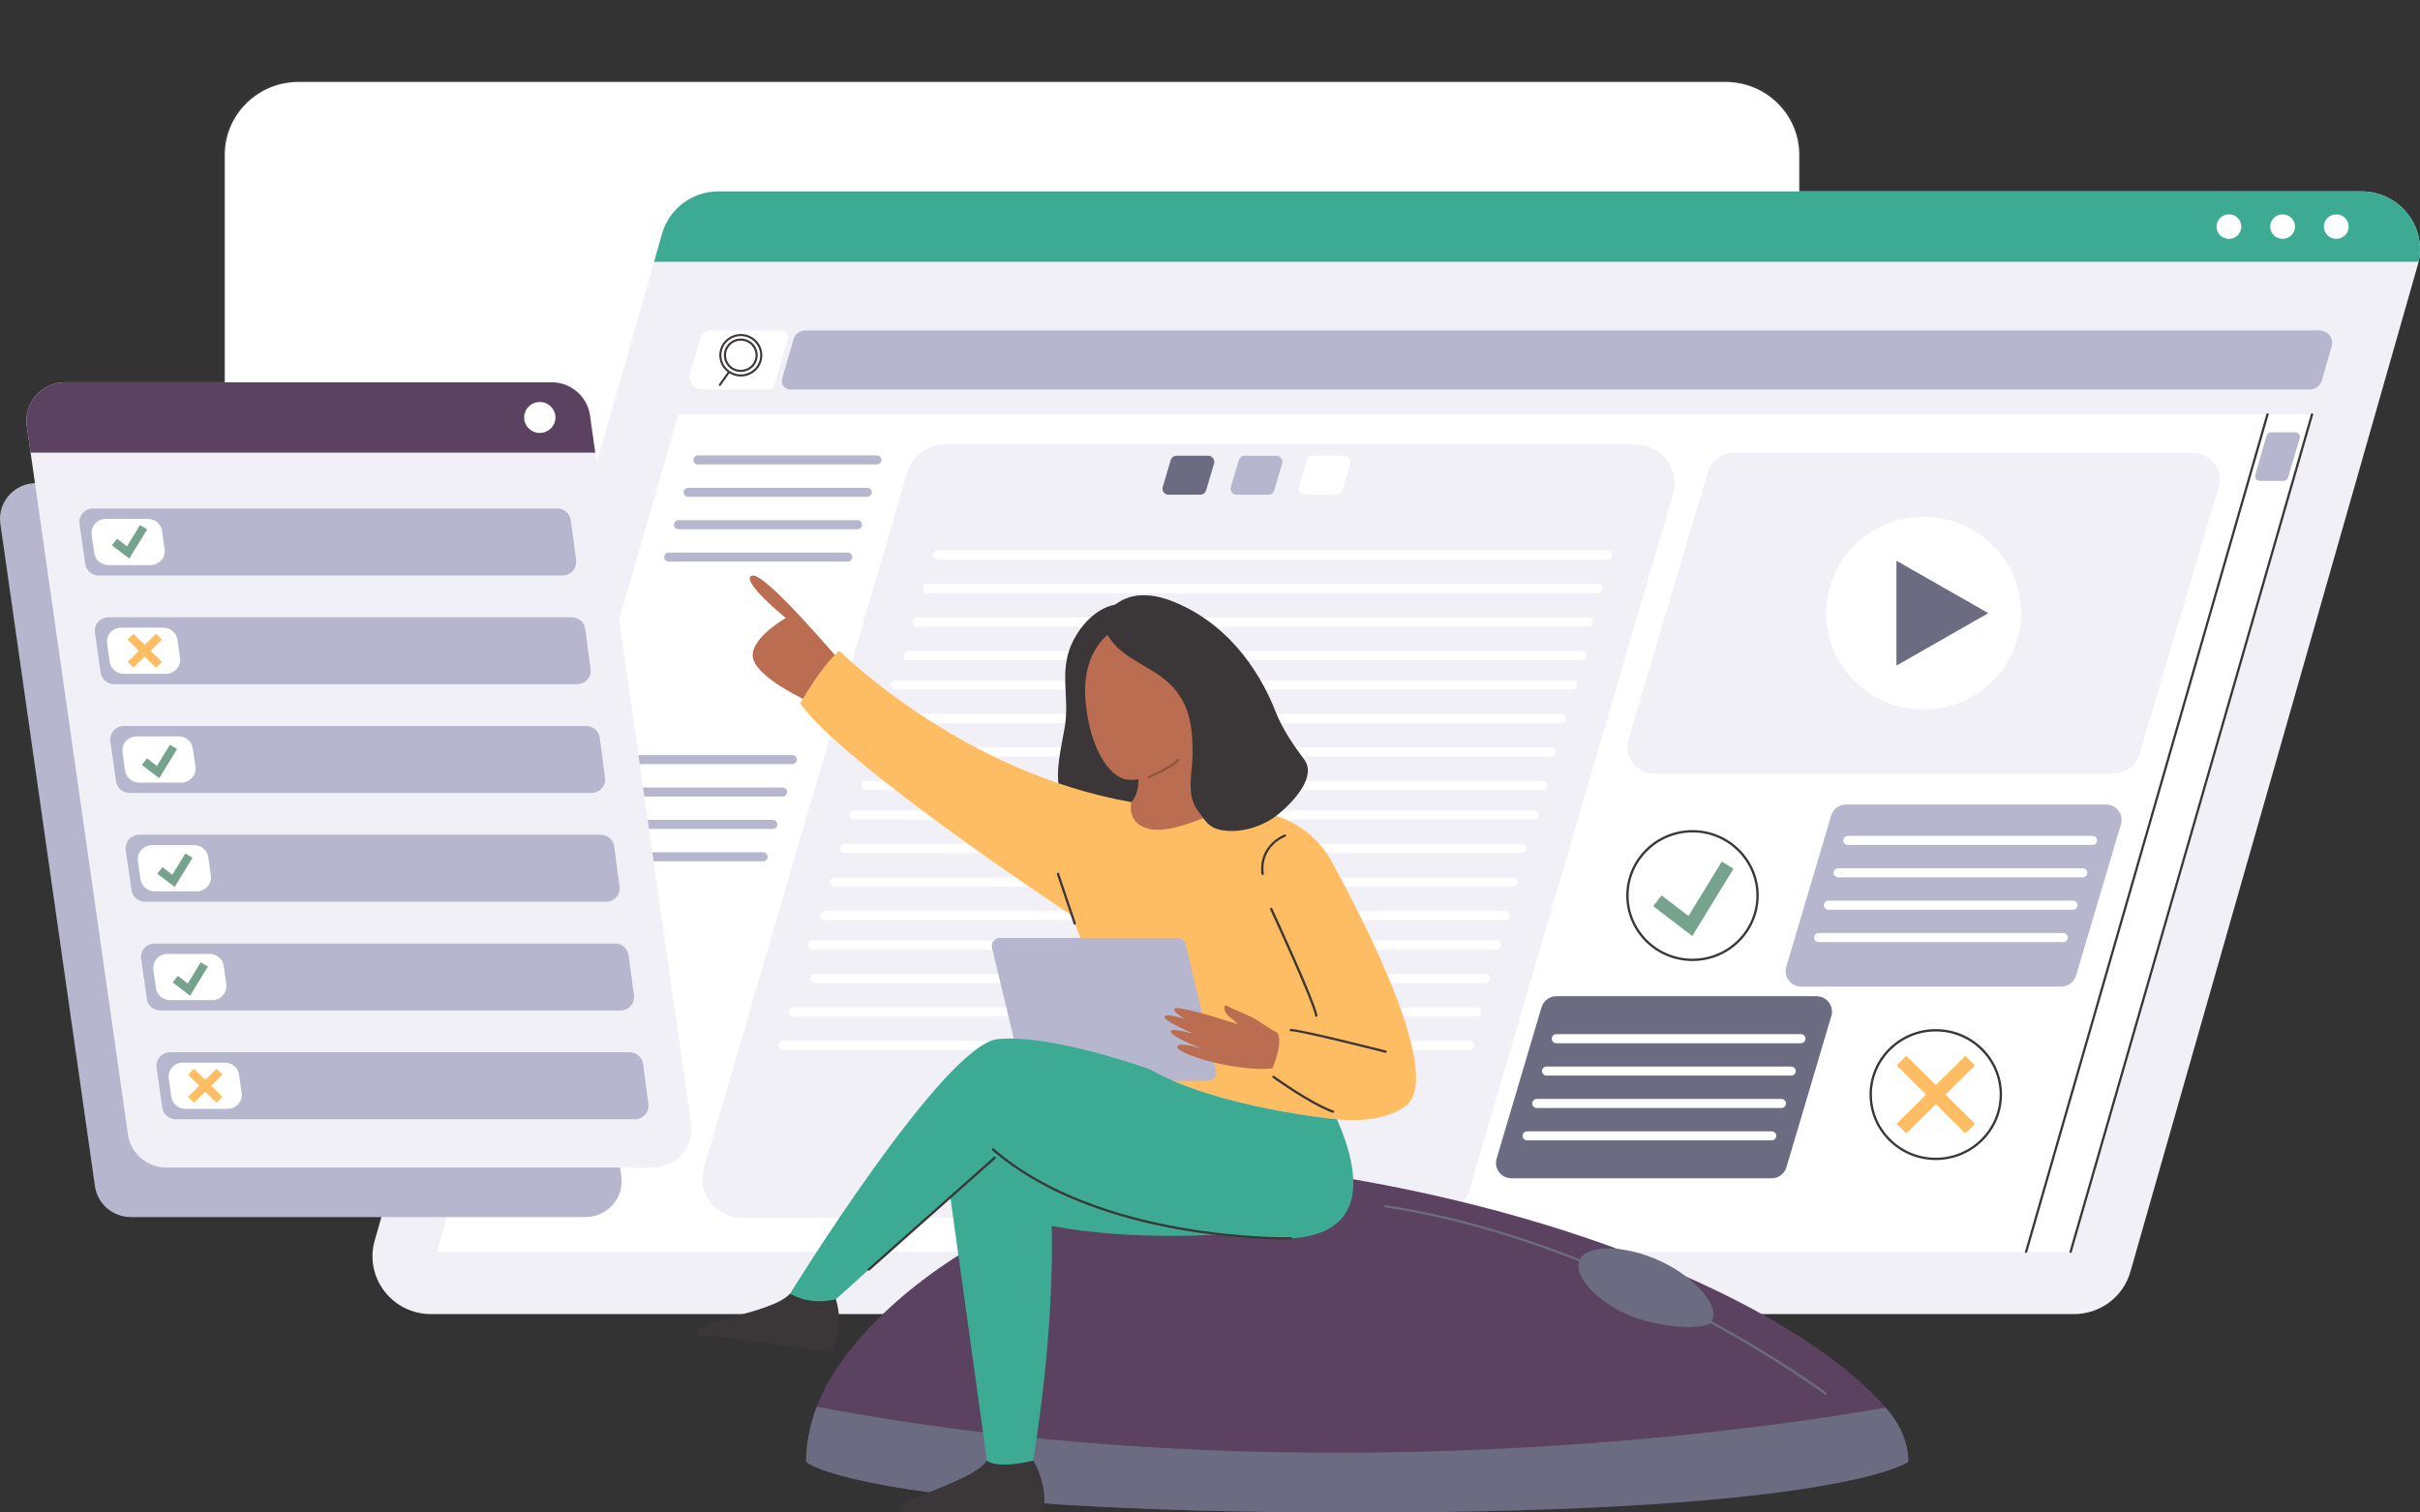 <svg width="440" height="275" viewBox="0 0 440 275" fill="none" xmlns="http://www.w3.org/2000/svg">
<rect x="0" y="0" width="440" height="275" fill="#333333" stroke="none"/>
<g clip-path="url(#clip0_3_2737)">
<path d="M313.742 187.896H54.264C46.751 187.896 40.66 181.876 40.66 174.451V28.14C40.66 20.714 46.751 14.695 54.264 14.695H313.742C321.255 14.695 327.346 20.714 327.346 28.14V174.451C327.342 181.876 321.251 187.896 313.742 187.896Z" fill="white"/>
<path d="M313.742 188.101H54.264C46.647 188.101 40.452 181.979 40.452 174.451V28.14C40.452 20.611 46.647 14.489 54.264 14.489H313.742C321.359 14.489 327.554 20.611 327.554 28.14V174.451C327.55 181.975 321.355 188.101 313.742 188.101ZM54.264 14.9C46.88 14.9 40.868 20.838 40.868 28.14V174.451C40.868 181.749 46.875 187.69 54.264 187.69H313.742C321.127 187.69 327.138 181.753 327.138 174.451V28.14C327.138 20.842 321.131 14.9 313.742 14.9H54.264Z" fill="#3B3638"/>
<path d="M439.738 47.599C439.696 47.792 439.646 47.99 439.592 48.179L387.334 231.264C386.04 235.795 381.855 238.928 377.088 238.928H78.371C71.311 238.928 66.211 232.263 68.129 225.553L118.927 47.603L120.392 42.472C121.686 37.937 125.871 34.804 130.634 34.804H429.354C436.206 34.804 441.215 41.091 439.738 47.599Z" fill="#F2F0F7"/>
<path d="M123.341 75.357H420.369L406.046 125.038L376.476 227.602H79.444L123.341 75.357Z" fill="white"/>
<path d="M260.336 221.393H134.856C130.089 221.393 126.653 216.874 127.975 212.352L164.937 85.92C165.824 82.89 168.627 80.805 171.818 80.805H297.294C302.061 80.805 305.497 85.324 304.174 89.847L267.216 216.278C266.33 219.308 263.522 221.393 260.336 221.393Z" fill="#F2F0F7"/>
<path d="M376.476 227.807C376.455 227.807 376.439 227.803 376.418 227.799C376.305 227.766 376.243 227.655 376.276 227.544L420.169 75.296C420.202 75.185 420.315 75.123 420.427 75.156C420.539 75.189 420.602 75.3 420.568 75.411L376.676 227.659C376.651 227.749 376.567 227.807 376.476 227.807Z" fill="#3B3638"/>
<path d="M368.385 227.807C368.364 227.807 368.347 227.803 368.326 227.799C368.214 227.766 368.152 227.655 368.185 227.544L412.078 75.296C412.111 75.185 412.223 75.123 412.336 75.156C412.448 75.189 412.51 75.3 412.477 75.411L368.584 227.659C368.559 227.749 368.476 227.807 368.385 227.807Z" fill="#3B3638"/>
<path d="M143.243 61.587L140.826 69.963C140.68 70.473 140.206 70.822 139.669 70.822H127.693C126.166 70.822 125.059 69.375 125.479 67.919L127.268 61.727C127.551 60.749 128.454 60.075 129.481 60.075H142.086C142.885 60.079 143.463 60.831 143.243 61.587Z" fill="white"/>
<path d="M423.938 62.977L422.153 69.169C421.87 70.148 420.968 70.822 419.936 70.822H143.696C142.665 70.822 141.92 69.848 142.203 68.869L144.266 61.715C144.545 60.745 145.444 60.075 146.467 60.075H421.721C423.247 60.079 424.358 61.522 423.938 62.977Z" fill="#B6B6CE"/>
<path d="M439.738 47.6H118.923L120.388 42.469C121.681 37.934 125.866 34.8 130.63 34.8H429.35C436.206 34.805 441.215 41.091 439.738 47.6Z" fill="#3DAB93"/>
<path d="M427.029 41.202C427.029 42.432 426.018 43.431 424.774 43.431C423.53 43.431 422.519 42.432 422.519 41.202C422.519 39.973 423.53 38.974 424.774 38.974C426.018 38.974 427.029 39.973 427.029 41.202Z" fill="white"/>
<path d="M417.274 41.202C417.274 42.432 416.263 43.431 415.019 43.431C413.775 43.431 412.764 42.432 412.764 41.202C412.764 39.973 413.775 38.974 415.019 38.974C416.263 38.974 417.274 39.973 417.274 41.202Z" fill="white"/>
<path d="M407.514 41.202C407.514 42.432 406.503 43.431 405.259 43.431C404.016 43.431 403.005 42.432 403.005 41.202C403.005 39.973 404.016 38.974 405.259 38.974C406.503 38.974 407.514 39.973 407.514 41.202Z" fill="white"/>
<path d="M137.897 66.809C139.133 65.062 138.7 62.648 136.932 61.427C135.164 60.206 132.722 60.634 131.487 62.381C130.289 64.075 130.663 66.394 132.302 67.648L130.721 69.881C130.659 69.967 130.684 70.082 130.767 70.144C130.854 70.206 130.971 70.181 131.033 70.099L132.614 67.866C134.365 68.951 136.699 68.503 137.897 66.809ZM132.668 67.451C131.075 66.349 130.684 64.17 131.799 62.595C132.914 61.02 135.118 60.634 136.712 61.736C138.305 62.837 138.696 65.017 137.581 66.596C136.466 68.166 134.261 68.553 132.668 67.451Z" fill="#3B3638"/>
<path d="M136.45 62.102C135.06 61.144 133.142 61.477 132.169 62.85C131.2 64.223 131.537 66.119 132.926 67.081C134.315 68.039 136.233 67.706 137.207 66.332C138.18 64.959 137.839 63.064 136.45 62.102ZM133.146 66.772C131.932 65.934 131.632 64.269 132.481 63.068C133.33 61.867 135.014 61.571 136.229 62.41C137.444 63.249 137.743 64.914 136.895 66.115C136.046 67.319 134.365 67.615 133.146 66.772Z" fill="#3B3638"/>
<path d="M412.93 78.597H417.303C417.881 78.597 418.293 79.144 418.13 79.691L416.013 86.825C415.905 87.186 415.568 87.437 415.185 87.437H410.88C410.305 87.437 409.894 86.894 410.048 86.347L412.103 79.214C412.207 78.848 412.544 78.597 412.93 78.597Z" fill="#B6B6CE"/>
<path d="M144.058 138.931H111.531C111.073 138.931 110.699 138.561 110.699 138.108C110.699 137.656 111.073 137.286 111.531 137.286H144.058C144.516 137.286 144.89 137.656 144.89 138.108C144.89 138.561 144.516 138.931 144.058 138.931Z" fill="#B6B6CE"/>
<path d="M142.286 144.823H109.759C109.301 144.823 108.927 144.453 108.927 144.001C108.927 143.548 109.301 143.178 109.759 143.178H142.286C142.744 143.178 143.118 143.548 143.118 144.001C143.118 144.453 142.744 144.823 142.286 144.823Z" fill="#B6B6CE"/>
<path d="M140.514 150.711H107.986C107.529 150.711 107.154 150.341 107.154 149.888C107.154 149.436 107.529 149.066 107.986 149.066H140.514C140.971 149.066 141.346 149.436 141.346 149.888C141.346 150.341 140.971 150.711 140.514 150.711Z" fill="#B6B6CE"/>
<path d="M138.742 156.598H106.214C105.757 156.598 105.382 156.228 105.382 155.776C105.382 155.324 105.757 154.954 106.214 154.954H138.742C139.199 154.954 139.574 155.324 139.574 155.776C139.574 156.228 139.204 156.598 138.742 156.598Z" fill="#B6B6CE"/>
<path d="M159.434 84.444H126.906C126.449 84.444 126.074 84.074 126.074 83.622C126.074 83.169 126.449 82.799 126.906 82.799H159.434C159.891 82.799 160.266 83.169 160.266 83.622C160.266 84.078 159.896 84.444 159.434 84.444Z" fill="#B6B6CE"/>
<path d="M157.666 90.332H125.134C124.677 90.332 124.302 89.962 124.302 89.509C124.302 89.057 124.677 88.687 125.134 88.687H157.666C158.123 88.687 158.498 89.057 158.498 89.509C158.498 89.966 158.123 90.332 157.666 90.332Z" fill="#B6B6CE"/>
<path d="M155.894 96.224H123.366C122.909 96.224 122.534 95.854 122.534 95.401C122.534 94.949 122.909 94.579 123.366 94.579H155.894C156.351 94.579 156.726 94.949 156.726 95.401C156.726 95.854 156.351 96.224 155.894 96.224Z" fill="#B6B6CE"/>
<path d="M154.121 102.111H121.594C121.136 102.111 120.762 101.741 120.762 101.289C120.762 100.837 121.136 100.467 121.594 100.467H154.121C154.579 100.467 154.953 100.837 154.953 101.289C154.953 101.741 154.579 102.111 154.121 102.111Z" fill="#B6B6CE"/>
<path d="M292.293 101.75H170.396C169.93 101.75 169.551 101.375 169.551 100.915C169.551 100.454 169.93 100.08 170.396 100.08H292.293C292.759 100.08 293.138 100.454 293.138 100.915C293.138 101.375 292.759 101.75 292.293 101.75Z" fill="white"/>
<path d="M290.521 107.843H168.623C168.157 107.843 167.779 107.469 167.779 107.008C167.779 106.548 168.157 106.174 168.623 106.174H290.521C290.987 106.174 291.366 106.548 291.366 107.008C291.366 107.469 290.987 107.843 290.521 107.843Z" fill="white"/>
<path d="M288.749 113.936H166.851C166.385 113.936 166.007 113.562 166.007 113.102C166.007 112.641 166.385 112.267 166.851 112.267H288.749C289.215 112.267 289.593 112.641 289.593 113.102C289.598 113.562 289.215 113.936 288.749 113.936Z" fill="white"/>
<path d="M287.659 120.03H165.079C164.613 120.03 164.234 119.656 164.234 119.195C164.234 118.735 164.613 118.361 165.079 118.361H287.659C288.125 118.361 288.503 118.735 288.503 119.195C288.503 119.656 288.125 120.03 287.659 120.03Z" fill="white"/>
<path d="M285.887 125.379H162.849C162.383 125.379 162.005 125.005 162.005 124.544C162.005 124.084 162.383 123.71 162.849 123.71H285.887C286.353 123.71 286.731 124.084 286.731 124.544C286.735 125.005 286.357 125.379 285.887 125.379Z" fill="white"/>
<path d="M283.873 131.472H161.077C160.611 131.472 160.233 131.098 160.233 130.638C160.233 130.177 160.611 129.803 161.077 129.803H283.873C284.339 129.803 284.718 130.177 284.718 130.638C284.722 131.098 284.343 131.472 283.873 131.472Z" fill="white"/>
<path d="M281.98 137.57H159.305C158.839 137.57 158.46 137.196 158.46 136.735C158.46 136.275 158.839 135.901 159.305 135.901H281.98C282.446 135.901 282.825 136.275 282.825 136.735C282.825 137.196 282.451 137.57 281.98 137.57Z" fill="white"/>
<path d="M280.533 143.663H157.533C157.067 143.663 156.688 143.289 156.688 142.829C156.688 142.368 157.067 141.994 157.533 141.994H280.533C280.999 141.994 281.377 142.368 281.377 142.829C281.381 143.289 280.999 143.663 280.533 143.663Z" fill="white"/>
<path d="M278.923 149.008H155.303C154.837 149.008 154.458 148.634 154.458 148.174C154.458 147.713 154.837 147.339 155.303 147.339H278.923C279.389 147.339 279.767 147.713 279.767 148.174C279.767 148.634 279.389 149.008 278.923 149.008Z" fill="white"/>
<path d="M276.668 155.106H153.531C153.065 155.106 152.686 154.732 152.686 154.271C152.686 153.811 153.065 153.437 153.531 153.437H276.668C277.134 153.437 277.513 153.811 277.513 154.271C277.517 154.732 277.134 155.106 276.668 155.106Z" fill="white"/>
<path d="M275.058 161.199H151.763C151.297 161.199 150.918 160.825 150.918 160.365C150.918 159.904 151.297 159.53 151.763 159.53H275.058C275.524 159.53 275.903 159.904 275.903 160.365C275.903 160.825 275.524 161.199 275.058 161.199Z" fill="white"/>
<path d="M273.66 167.293H149.99C149.525 167.293 149.146 166.918 149.146 166.458C149.146 165.997 149.525 165.623 149.99 165.623H273.66C274.126 165.623 274.505 165.997 274.505 166.458C274.505 166.918 274.126 167.293 273.66 167.293Z" fill="white"/>
<path d="M272.001 172.642H147.761C147.295 172.642 146.916 172.268 146.916 171.807C146.916 171.347 147.295 170.972 147.761 170.972H272.005C272.471 170.972 272.849 171.347 272.849 171.807C272.849 172.268 272.471 172.642 272.001 172.642Z" fill="white"/>
<path d="M270.054 178.735H148.156C147.69 178.735 147.311 178.361 147.311 177.901C147.311 177.44 147.69 177.066 148.156 177.066H270.054C270.52 177.066 270.898 177.44 270.898 177.901C270.902 178.361 270.52 178.735 270.054 178.735Z" fill="white"/>
<path d="M268.535 184.828H144.216C143.75 184.828 143.372 184.454 143.372 183.994C143.372 183.533 143.75 183.159 144.216 183.159H268.535C269.001 183.159 269.38 183.533 269.38 183.994C269.384 184.454 269.005 184.828 268.535 184.828Z" fill="white"/>
<path d="M267.166 190.922H142.444C141.978 190.922 141.6 190.548 141.6 190.087C141.6 189.627 141.978 189.253 142.444 189.253H267.166C267.632 189.253 268.011 189.627 268.011 190.087C268.015 190.548 267.637 190.922 267.166 190.922Z" fill="white"/>
<path d="M106.443 221.286H23.787C20.505 221.286 17.726 218.897 17.264 215.686L0.716 99.797L0.067 95.254C-0.495 91.339 2.583 87.836 6.585 87.836H89.246C92.528 87.836 95.307 90.225 95.768 93.436L96.675 99.797L112.966 213.869C113.524 217.787 110.449 221.286 106.443 221.286Z" fill="#B6B6CE"/>
<path d="M118.686 212.286H30.248C26.732 212.286 23.762 209.728 23.271 206.295L5.566 82.302L4.871 77.442C4.272 73.252 7.563 69.507 11.844 69.507H100.286C103.797 69.507 106.772 72.064 107.263 75.497L108.232 82.302L125.663 204.351C126.257 208.544 122.971 212.286 118.686 212.286Z" fill="#F2F0F7"/>
<path d="M102.283 104.632H17.946C16.707 104.632 15.658 103.731 15.488 102.519L14.456 95.249C14.248 93.773 15.405 92.453 16.915 92.453H101.318C102.566 92.453 103.618 93.366 103.781 94.587L104.746 101.857C104.941 103.329 103.785 104.632 102.283 104.632Z" fill="#B6B6CE"/>
<path d="M104.916 124.405H20.75C19.511 124.405 18.462 123.504 18.292 122.291L17.26 115.026C17.052 113.55 18.209 112.23 19.719 112.23H103.947C105.195 112.23 106.248 113.143 106.41 114.364L107.375 121.629C107.575 123.101 106.414 124.405 104.916 124.405Z" fill="#B6B6CE"/>
<path d="M107.546 144.177H23.554C22.314 144.177 21.266 143.277 21.096 142.064L20.064 134.795C19.856 133.319 21.012 131.999 22.523 131.999H106.58C107.828 131.999 108.881 132.912 109.043 134.133L110.008 141.402C110.204 142.874 109.047 144.177 107.546 144.177Z" fill="#B6B6CE"/>
<path d="M110.179 163.954H26.358C25.118 163.954 24.07 163.054 23.899 161.841L22.868 154.572C22.66 153.095 23.816 151.776 25.326 151.776H109.21C110.453 151.776 111.51 152.688 111.672 153.91L112.642 161.179C112.837 162.651 111.676 163.954 110.179 163.954Z" fill="#B6B6CE"/>
<path d="M112.808 183.727H29.158C27.918 183.727 26.87 182.826 26.699 181.613L25.667 174.344C25.459 172.868 26.616 171.548 28.126 171.548H111.835C113.083 171.548 114.135 172.461 114.297 173.682L115.262 180.951C115.462 182.423 114.306 183.727 112.808 183.727Z" fill="#B6B6CE"/>
<path d="M115.437 203.499H31.962C30.722 203.499 29.674 202.599 29.503 201.386L28.471 194.117C28.263 192.641 29.424 191.321 30.93 191.321H114.468C115.716 191.321 116.768 192.234 116.931 193.455L117.896 200.724C118.095 202.196 116.939 203.499 115.437 203.499Z" fill="#B6B6CE"/>
<path d="M108.232 82.302H5.566L4.871 77.442C4.272 73.252 7.563 69.507 11.844 69.507H100.286C103.797 69.507 106.772 72.064 107.263 75.497L108.232 82.302Z" fill="#5A4260"/>
<path d="M98.144 78.716C99.715 78.716 100.989 77.457 100.989 75.904C100.989 74.351 99.715 73.092 98.144 73.092C96.572 73.092 95.298 74.351 95.298 75.904C95.298 77.457 96.572 78.716 98.144 78.716Z" fill="white"/>
<path d="M26.899 94.345H19.228C17.659 94.345 16.453 95.718 16.669 97.252L17.135 100.545C17.314 101.807 18.404 102.745 19.694 102.745H27.365C28.933 102.745 30.14 101.371 29.923 99.838L29.457 96.544C29.278 95.282 28.189 94.345 26.899 94.345Z" fill="white"/>
<path d="M29.703 114.117H22.032C20.463 114.117 19.253 115.491 19.473 117.024L19.939 120.314C20.118 121.576 21.208 122.513 22.497 122.513H30.169C31.737 122.513 32.943 121.14 32.727 119.606L32.261 116.317C32.082 115.055 30.992 114.117 29.703 114.117Z" fill="white"/>
<path d="M32.507 133.89H24.835C23.267 133.89 22.061 135.263 22.277 136.797L22.743 140.09C22.922 141.353 24.012 142.29 25.301 142.29H32.972C34.541 142.29 35.747 140.917 35.531 139.383L35.065 136.09C34.886 134.828 33.792 133.89 32.507 133.89Z" fill="white"/>
<path d="M35.31 153.663H27.639C26.071 153.663 24.865 155.036 25.081 156.57L25.547 159.863C25.726 161.125 26.816 162.063 28.105 162.063H35.776C37.345 162.063 38.555 160.69 38.335 159.156L37.869 155.863C37.69 154.604 36.596 153.663 35.31 153.663Z" fill="white"/>
<path d="M38.11 173.439H30.443C28.875 173.439 27.669 174.813 27.885 176.346L28.351 179.64C28.53 180.902 29.619 181.839 30.909 181.839H38.58C40.149 181.839 41.355 180.466 41.139 178.933L40.673 175.639C40.494 174.377 39.4 173.439 38.11 173.439Z" fill="white"/>
<path d="M30.684 196.119L31.15 199.412C31.329 200.675 32.419 201.612 33.709 201.612H41.38C42.948 201.612 44.159 200.239 43.938 198.705L43.472 195.412C43.294 194.15 42.204 193.212 40.914 193.212H33.243C31.674 193.212 30.468 194.581 30.684 196.119Z" fill="white"/>
<path d="M23.508 101.556L20.347 99.143L21.283 97.946L23.088 99.328L25.447 95.475L26.753 96.257L23.508 101.556Z" fill="#76A38E"/>
<path d="M28.954 141.492L25.792 139.079L26.728 137.882L28.534 139.264L30.892 135.411L32.199 136.193L28.954 141.492Z" fill="#76A38E"/>
<path d="M31.758 161.269L28.596 158.852L29.532 157.659L31.338 159.041L33.696 155.184L35.003 155.965L31.758 161.269Z" fill="#76A38E"/>
<path d="M34.562 181.042L31.4 178.624L32.336 177.432L34.142 178.813L36.5 174.957L37.806 175.738L34.562 181.042Z" fill="#76A38E"/>
<path d="M28.366 115.223L23.192 120.337L24.271 121.404L29.445 116.29L28.366 115.223Z" fill="#FFBD63"/>
<path d="M24.267 115.228L23.187 116.295L28.362 121.409L29.441 120.342L24.267 115.228Z" fill="#FFBD63"/>
<path d="M39.362 194.317L34.188 199.431L35.267 200.498L40.441 195.384L39.362 194.317Z" fill="#FFBD63"/>
<path d="M35.263 194.323L34.184 195.39L39.358 200.504L40.438 199.437L35.263 194.323Z" fill="#FFBD63"/>
<path d="M146.567 265.802C146.567 265.802 156.468 275 246.762 275C334.568 275 346.956 265.802 346.956 265.802C346.956 262.266 345.517 258.985 342.859 255.93C328.856 239.796 291.748 221.825 242.693 213.844C196.001 206.246 155.977 235.582 148.485 255.774C147.212 259.195 146.567 262.587 146.567 265.802Z" fill="#5A4260"/>
<path d="M146.567 265.802C146.567 265.802 156.468 275 246.762 275C334.568 275 346.956 265.802 346.956 265.802C346.956 262.266 345.517 258.985 342.859 255.93C322.104 259.59 236.944 272.492 148.485 255.774C147.212 259.195 146.567 262.587 146.567 265.802Z" fill="#6B6B82"/>
<path d="M311.134 240.393C310.082 241.861 302.331 241.458 297.127 239.509C290.363 236.972 285.87 231.849 287.214 229.041C288.558 226.232 295.455 226.286 301.994 229.341C308.534 232.4 312.952 237.856 311.134 240.393Z" fill="#6B6B82"/>
<path d="M331.901 253.599C331.855 253.599 331.81 253.587 331.772 253.554C331.41 253.278 295.022 226.133 251.887 219.534C251.77 219.518 251.691 219.407 251.708 219.292C251.724 219.177 251.837 219.099 251.953 219.115C295.201 225.731 331.668 252.941 332.034 253.217C332.13 253.286 332.146 253.422 332.076 253.513C332.03 253.57 331.968 253.599 331.901 253.599Z" fill="#6B6B82"/>
<path d="M206.28 110.047C201.4 108.739 197.319 112.316 195.206 116.337C192.381 121.715 194.507 126.477 193.617 132.04C192.968 136.102 191.474 141.139 193.064 145.152C194.678 149.222 199.491 150.168 203.393 149.21C209.75 147.647 212.075 140.966 210.386 135.201C208.406 128.446 206.03 122.55 209.117 115.589C210.136 113.291 208.984 110.984 206.638 110.158C206.521 110.117 206.401 110.08 206.28 110.047Z" fill="#3B3638"/>
<path d="M189.374 275C190.609 273.002 189.449 268.014 187.839 265.568H179.444C176.523 269.836 160.907 272.952 164.076 275H189.374Z" fill="#3B3638"/>
<path d="M150.964 245.762C151.904 245.121 153.447 241.141 151.983 236.224L143.651 235.2C140.219 239.077 124.269 240.253 127.16 242.675L150.964 245.762Z" fill="#3B3638"/>
<path d="M152.703 120.096C152.15 119.619 138.9 103.793 136.691 104.669C134.482 105.54 142.873 112.366 142.873 112.366C142.873 112.366 135.697 116.432 137.019 120.046C138.346 123.66 146.958 127.525 146.958 127.525L152.703 120.096Z" fill="#BA6D50"/>
<path d="M209.08 194.433C221.369 201.456 243.109 203.511 243.109 203.511C243.109 203.511 251.017 204.576 255.627 201.04C262.42 195.823 248.729 168.674 242.065 156.553C239.136 151.224 233.599 147.803 227.471 147.54C226.232 147.487 224.048 147.055 222.696 147.01C214.055 146.722 205.71 145.842 205.71 145.842C174.689 140.411 152.595 118.307 152.595 118.307C149.067 121.419 145.498 127.916 145.498 127.916C153.448 139.12 194.865 166.441 194.865 166.441C194.865 166.441 203.089 189.03 209.08 194.433Z" fill="#FFBD63"/>
<path d="M219.655 196.497H187.335C186.649 196.497 186.05 196.028 185.892 195.367L180.367 172.337C180.147 171.416 180.854 170.532 181.811 170.532H214.13C214.817 170.532 215.416 171.001 215.574 171.663L221.098 194.692C221.323 195.613 220.616 196.497 219.655 196.497Z" fill="#B6B6CE"/>
<path d="M233.603 225.213C205.565 225.866 181.249 209.827 181.249 209.827L151.983 236.228C148.888 236.939 146.109 236.618 143.651 235.204C143.651 235.204 171.589 189.935 181.407 188.932C191.233 187.929 209.076 194.433 209.076 194.433C221.364 201.46 243.101 203.512 243.101 203.512C247.51 213.647 248.866 224.855 233.603 225.213Z" fill="#3DAB93"/>
<path d="M179.44 265.572L171.585 208.98L178.142 199.018L222.558 224.374C222.558 224.374 206.617 225.759 191.212 222.91C191.212 222.91 191.957 240.483 187.834 265.572C187.834 265.572 181.582 267.196 179.44 265.572Z" fill="#3DAB93"/>
<path d="M233.928 225.381C228.723 225.381 198.309 224.69 180.388 209.136C180.301 209.058 180.292 208.926 180.367 208.836C180.446 208.75 180.579 208.737 180.671 208.815C200.09 225.673 234.34 224.958 234.681 224.949C234.805 224.953 234.897 225.04 234.901 225.155C234.905 225.27 234.81 225.369 234.693 225.373C234.664 225.377 234.402 225.381 233.928 225.381Z" fill="#3B3638"/>
<path d="M157.949 231.055C157.89 231.055 157.832 231.03 157.791 230.985C157.711 230.899 157.72 230.763 157.807 230.685L180.721 210.333C180.808 210.254 180.945 210.263 181.024 210.349C181.103 210.435 181.095 210.571 181.008 210.649L158.094 231.002C158.048 231.039 157.999 231.055 157.949 231.055Z" fill="#3B3638"/>
<path d="M228.732 185.593C227.571 184.734 223.927 183.439 223.141 182.904C222.355 182.374 222.396 184.051 223.515 184.87C224.073 185.277 224.638 185.807 225.071 186.239C220.208 184.66 214.205 182.867 213.585 183.402C213.157 183.772 214.833 185.05 215.669 185.326C215.669 185.326 212.075 184.191 211.759 184.808C211.359 185.593 217.084 187.974 217.084 187.974C217.084 187.974 212.949 186.814 212.84 187.484C212.728 188.167 216.472 189.98 219.151 190.84C219.151 190.84 214.496 189.326 214.068 190.227C213.452 191.526 224.734 194.959 231.382 194.252C232.093 192.229 233.079 189.734 232.322 187.838C232.322 187.834 229.893 186.452 228.732 185.593Z" fill="#BA6D50"/>
<path d="M242.369 202.34C242.344 202.34 242.319 202.336 242.294 202.327C238.117 200.814 231.486 196.016 231.419 195.971C231.324 195.901 231.303 195.769 231.374 195.675C231.444 195.58 231.577 195.56 231.673 195.63C231.74 195.679 238.321 200.436 242.443 201.933C242.556 201.974 242.61 202.093 242.572 202.204C242.539 202.286 242.456 202.34 242.369 202.34Z" fill="#3B3638"/>
<path d="M251.92 191.428C251.903 191.428 251.883 191.424 251.866 191.419C251.712 191.378 236.453 187.497 234.685 187.497C234.568 187.497 234.473 187.402 234.473 187.287C234.473 187.172 234.568 187.078 234.685 187.078C236.507 187.078 251.342 190.852 251.97 191.012C252.082 191.041 252.153 191.156 252.124 191.271C252.103 191.362 252.016 191.428 251.92 191.428Z" fill="#3B3638"/>
<path d="M229.56 159.094C229.452 159.094 229.36 159.016 229.348 158.909C228.724 153.572 233.495 151.747 233.545 151.73C233.657 151.689 233.778 151.747 233.82 151.853C233.861 151.964 233.803 152.084 233.695 152.125C233.512 152.195 229.189 153.86 229.772 158.86C229.784 158.975 229.701 159.082 229.585 159.094C229.576 159.094 229.568 159.094 229.56 159.094Z" fill="#3B3638"/>
<path d="M239.332 184.878C239.228 184.878 239.14 184.804 239.12 184.705C238.633 181.979 231.012 165.525 230.937 165.356C230.887 165.249 230.937 165.126 231.041 165.076C231.149 165.027 231.274 165.076 231.324 165.179C231.64 165.858 239.045 181.852 239.54 184.631C239.561 184.746 239.481 184.857 239.365 184.878C239.357 184.878 239.344 184.878 239.332 184.878Z" fill="#3B3638"/>
<path d="M195.41 168.119C195.318 168.119 195.235 168.061 195.206 167.975L192.157 158.95C192.119 158.839 192.182 158.72 192.29 158.683C192.402 158.646 192.523 158.708 192.56 158.814L195.61 167.839C195.647 167.95 195.585 168.07 195.476 168.107C195.456 168.115 195.431 168.119 195.41 168.119Z" fill="#3B3638"/>
<path d="M205.702 145.842C205.702 145.842 204.604 150.139 209.591 150.83C213.951 151.434 222.687 147.01 222.687 147.01C216.36 144.025 218.552 130.457 218.552 130.457L206.958 140.538C207.162 142.348 206.85 144.638 205.702 145.842Z" fill="#BA6D50"/>
<path d="M197.34 126.991C197.943 135.625 201.579 141.467 205.078 141.755C212.129 142.331 220.495 134.169 219.896 125.535C219.293 116.901 214.488 112.279 208.052 112.719C201.617 113.155 196.737 118.356 197.34 126.991Z" fill="#BA6D50"/>
<path d="M201.434 115.532C203.418 119.022 207.532 120.523 210.835 122.83C216.069 126.489 216.834 131.32 216.847 136.838C216.855 140.152 215.532 144.642 217.862 147.491C218.881 148.737 219.422 150.143 221.206 150.702C224.792 151.825 229.468 150.41 232.23 148.19C235.513 145.554 239.373 141.069 237.127 138.088C235.176 135.502 233.129 132.48 231.939 129.421C228.786 121.345 222.604 112.769 212.524 109.08C211.002 108.525 209.304 108.192 207.653 108.229C204.733 108.295 201.721 109.907 201.022 112.53C200.722 113.665 200.93 114.648 201.434 115.532Z" fill="#3B3638"/>
<path d="M208.768 141.533C208.676 141.533 208.593 141.476 208.564 141.385C208.531 141.274 208.589 141.159 208.701 141.122C208.76 141.102 212.529 139.597 214.101 138.018C214.184 137.936 214.317 137.932 214.405 138.014C214.488 138.096 214.492 138.228 214.409 138.314C212.77 139.963 208.868 141.517 208.834 141.525C208.809 141.533 208.789 141.533 208.768 141.533Z" fill="#91563F"/>
<path d="M296.108 134.338L310.494 85.85C311.118 83.745 313.073 82.298 315.29 82.298H398.583C401.919 82.298 404.319 85.468 403.379 88.629L388.998 137.122C388.374 139.227 386.419 140.674 384.201 140.674H300.905C297.568 140.67 295.168 137.504 296.108 134.338Z" fill="#F2F0F7"/>
<path d="M324.775 175.795L332.937 148.289C333.291 147.096 334.401 146.274 335.658 146.274H382.907C384.8 146.274 386.161 148.071 385.628 149.868L377.466 177.374C377.112 178.567 376.002 179.389 374.745 179.389H327.5C325.607 179.389 324.242 177.588 324.775 175.795Z" fill="#B6B6CE"/>
<path d="M272.117 210.649L280.279 183.143C280.633 181.95 281.743 181.128 283 181.128H330.25C332.142 181.128 333.503 182.925 332.97 184.722L324.808 212.224C324.455 213.417 323.344 214.239 322.088 214.239H274.838C272.949 214.243 271.585 212.446 272.117 210.649Z" fill="#6B6B82"/>
<path d="M349.743 128.993C359.526 128.993 367.457 121.155 367.457 111.486C367.457 101.817 359.526 93.979 349.743 93.979C339.961 93.979 332.03 101.817 332.03 111.486C332.03 121.155 339.961 128.993 349.743 128.993Z" fill="white"/>
<path d="M361.508 111.486L344.81 101.955V121.017L361.508 111.486Z" fill="#6B6B82"/>
<path d="M380.453 153.621H335.982C335.525 153.621 335.15 153.251 335.15 152.799C335.15 152.347 335.525 151.977 335.982 151.977H380.453C380.911 151.977 381.285 152.347 381.285 152.799C381.285 153.256 380.915 153.621 380.453 153.621Z" fill="white"/>
<path d="M378.685 159.514H334.214C333.756 159.514 333.382 159.143 333.382 158.691C333.382 158.239 333.756 157.869 334.214 157.869H378.685C379.143 157.869 379.517 158.239 379.517 158.691C379.517 159.143 379.143 159.514 378.685 159.514Z" fill="white"/>
<path d="M376.913 165.401H332.442C331.984 165.401 331.61 165.031 331.61 164.579C331.61 164.127 331.984 163.757 332.442 163.757H376.913C377.37 163.757 377.745 164.127 377.745 164.579C377.745 165.031 377.37 165.401 376.913 165.401Z" fill="white"/>
<path d="M375.141 171.289H330.67C330.212 171.289 329.838 170.919 329.838 170.467C329.838 170.015 330.212 169.645 330.67 169.645H375.141C375.598 169.645 375.973 170.015 375.973 170.467C375.973 170.923 375.598 171.289 375.141 171.289Z" fill="white"/>
<path d="M327.437 189.676H282.966C282.509 189.676 282.134 189.306 282.134 188.854C282.134 188.402 282.509 188.031 282.966 188.031H327.437C327.895 188.031 328.269 188.402 328.269 188.854C328.269 189.306 327.899 189.676 327.437 189.676Z" fill="white"/>
<path d="M325.665 195.564H281.194C280.737 195.564 280.362 195.194 280.362 194.742C280.362 194.289 280.737 193.919 281.194 193.919H325.665C326.123 193.919 326.497 194.289 326.497 194.742C326.497 195.194 326.127 195.564 325.665 195.564Z" fill="white"/>
<path d="M323.893 201.456H279.422C278.964 201.456 278.59 201.086 278.59 200.634C278.59 200.181 278.964 199.811 279.422 199.811H323.893C324.351 199.811 324.725 200.181 324.725 200.634C324.725 201.086 324.355 201.456 323.893 201.456Z" fill="white"/>
<path d="M322.125 207.344H277.654C277.196 207.344 276.822 206.974 276.822 206.521C276.822 206.069 277.196 205.699 277.654 205.699H322.125C322.583 205.699 322.957 206.069 322.957 206.521C322.957 206.974 322.583 207.344 322.125 207.344Z" fill="white"/>
<path d="M307.727 174.735C301.088 174.735 295.684 169.394 295.684 162.832C295.684 156.269 301.088 150.928 307.727 150.928C314.366 150.928 319.77 156.269 319.77 162.832C319.77 169.394 314.371 174.735 307.727 174.735ZM307.727 151.352C301.325 151.352 296.112 156.5 296.112 162.832C296.112 169.163 301.321 174.311 307.727 174.311C314.129 174.311 319.342 169.163 319.342 162.832C319.342 156.5 314.134 151.352 307.727 151.352Z" fill="#3B3638"/>
<path d="M351.961 210.917C345.321 210.917 339.917 205.576 339.917 199.014C339.917 192.452 345.321 187.111 351.961 187.111C358.6 187.111 364.004 192.452 364.004 199.014C364.004 205.576 358.6 210.917 351.961 210.917ZM351.961 187.538C345.559 187.538 340.346 192.686 340.346 199.018C340.346 205.35 345.554 210.497 351.961 210.497C358.363 210.497 363.576 205.35 363.576 199.018C363.576 192.686 358.363 187.538 351.961 187.538Z" fill="#3B3638"/>
<path d="M307.685 170.187L300.576 164.752L302.107 162.799L306.999 166.54L313.048 156.66L315.186 157.939L307.685 170.187Z" fill="#76A38E"/>
<path d="M359.095 193.71L357.332 191.966L351.961 197.274L346.59 191.966L344.826 193.71L350.197 199.018L344.826 204.326L346.59 206.069L351.961 200.761L357.332 206.069L359.095 204.326L353.725 199.018L359.095 193.71Z" fill="#FFBD63"/>
<path d="M211.405 88.547L212.857 83.654C212.994 83.186 213.431 82.865 213.922 82.865H219.675C220.416 82.865 220.948 83.568 220.74 84.271L219.289 89.164C219.151 89.633 218.714 89.953 218.224 89.953H212.47C211.73 89.953 211.197 89.246 211.405 88.547Z" fill="#6B6B82"/>
<path d="M223.79 88.547L225.242 83.654C225.379 83.186 225.816 82.865 226.307 82.865H232.06C232.8 82.865 233.333 83.568 233.125 84.271L231.673 89.164C231.536 89.633 231.099 89.953 230.608 89.953H224.855C224.114 89.953 223.582 89.246 223.79 88.547Z" fill="#B6B6CE"/>
<path d="M236.174 88.547L237.626 83.654C237.763 83.186 238.2 82.865 238.691 82.865H244.444C245.185 82.865 245.717 83.568 245.509 84.271L244.057 89.164C243.92 89.633 243.483 89.953 242.993 89.953H237.239C236.499 89.953 235.966 89.246 236.174 88.547Z" fill="white"/>
</g>
<defs>
<clipPath id="clip0_3_2737">
<rect width="440" height="275" fill="white"/>
</clipPath>
</defs>
</svg>
